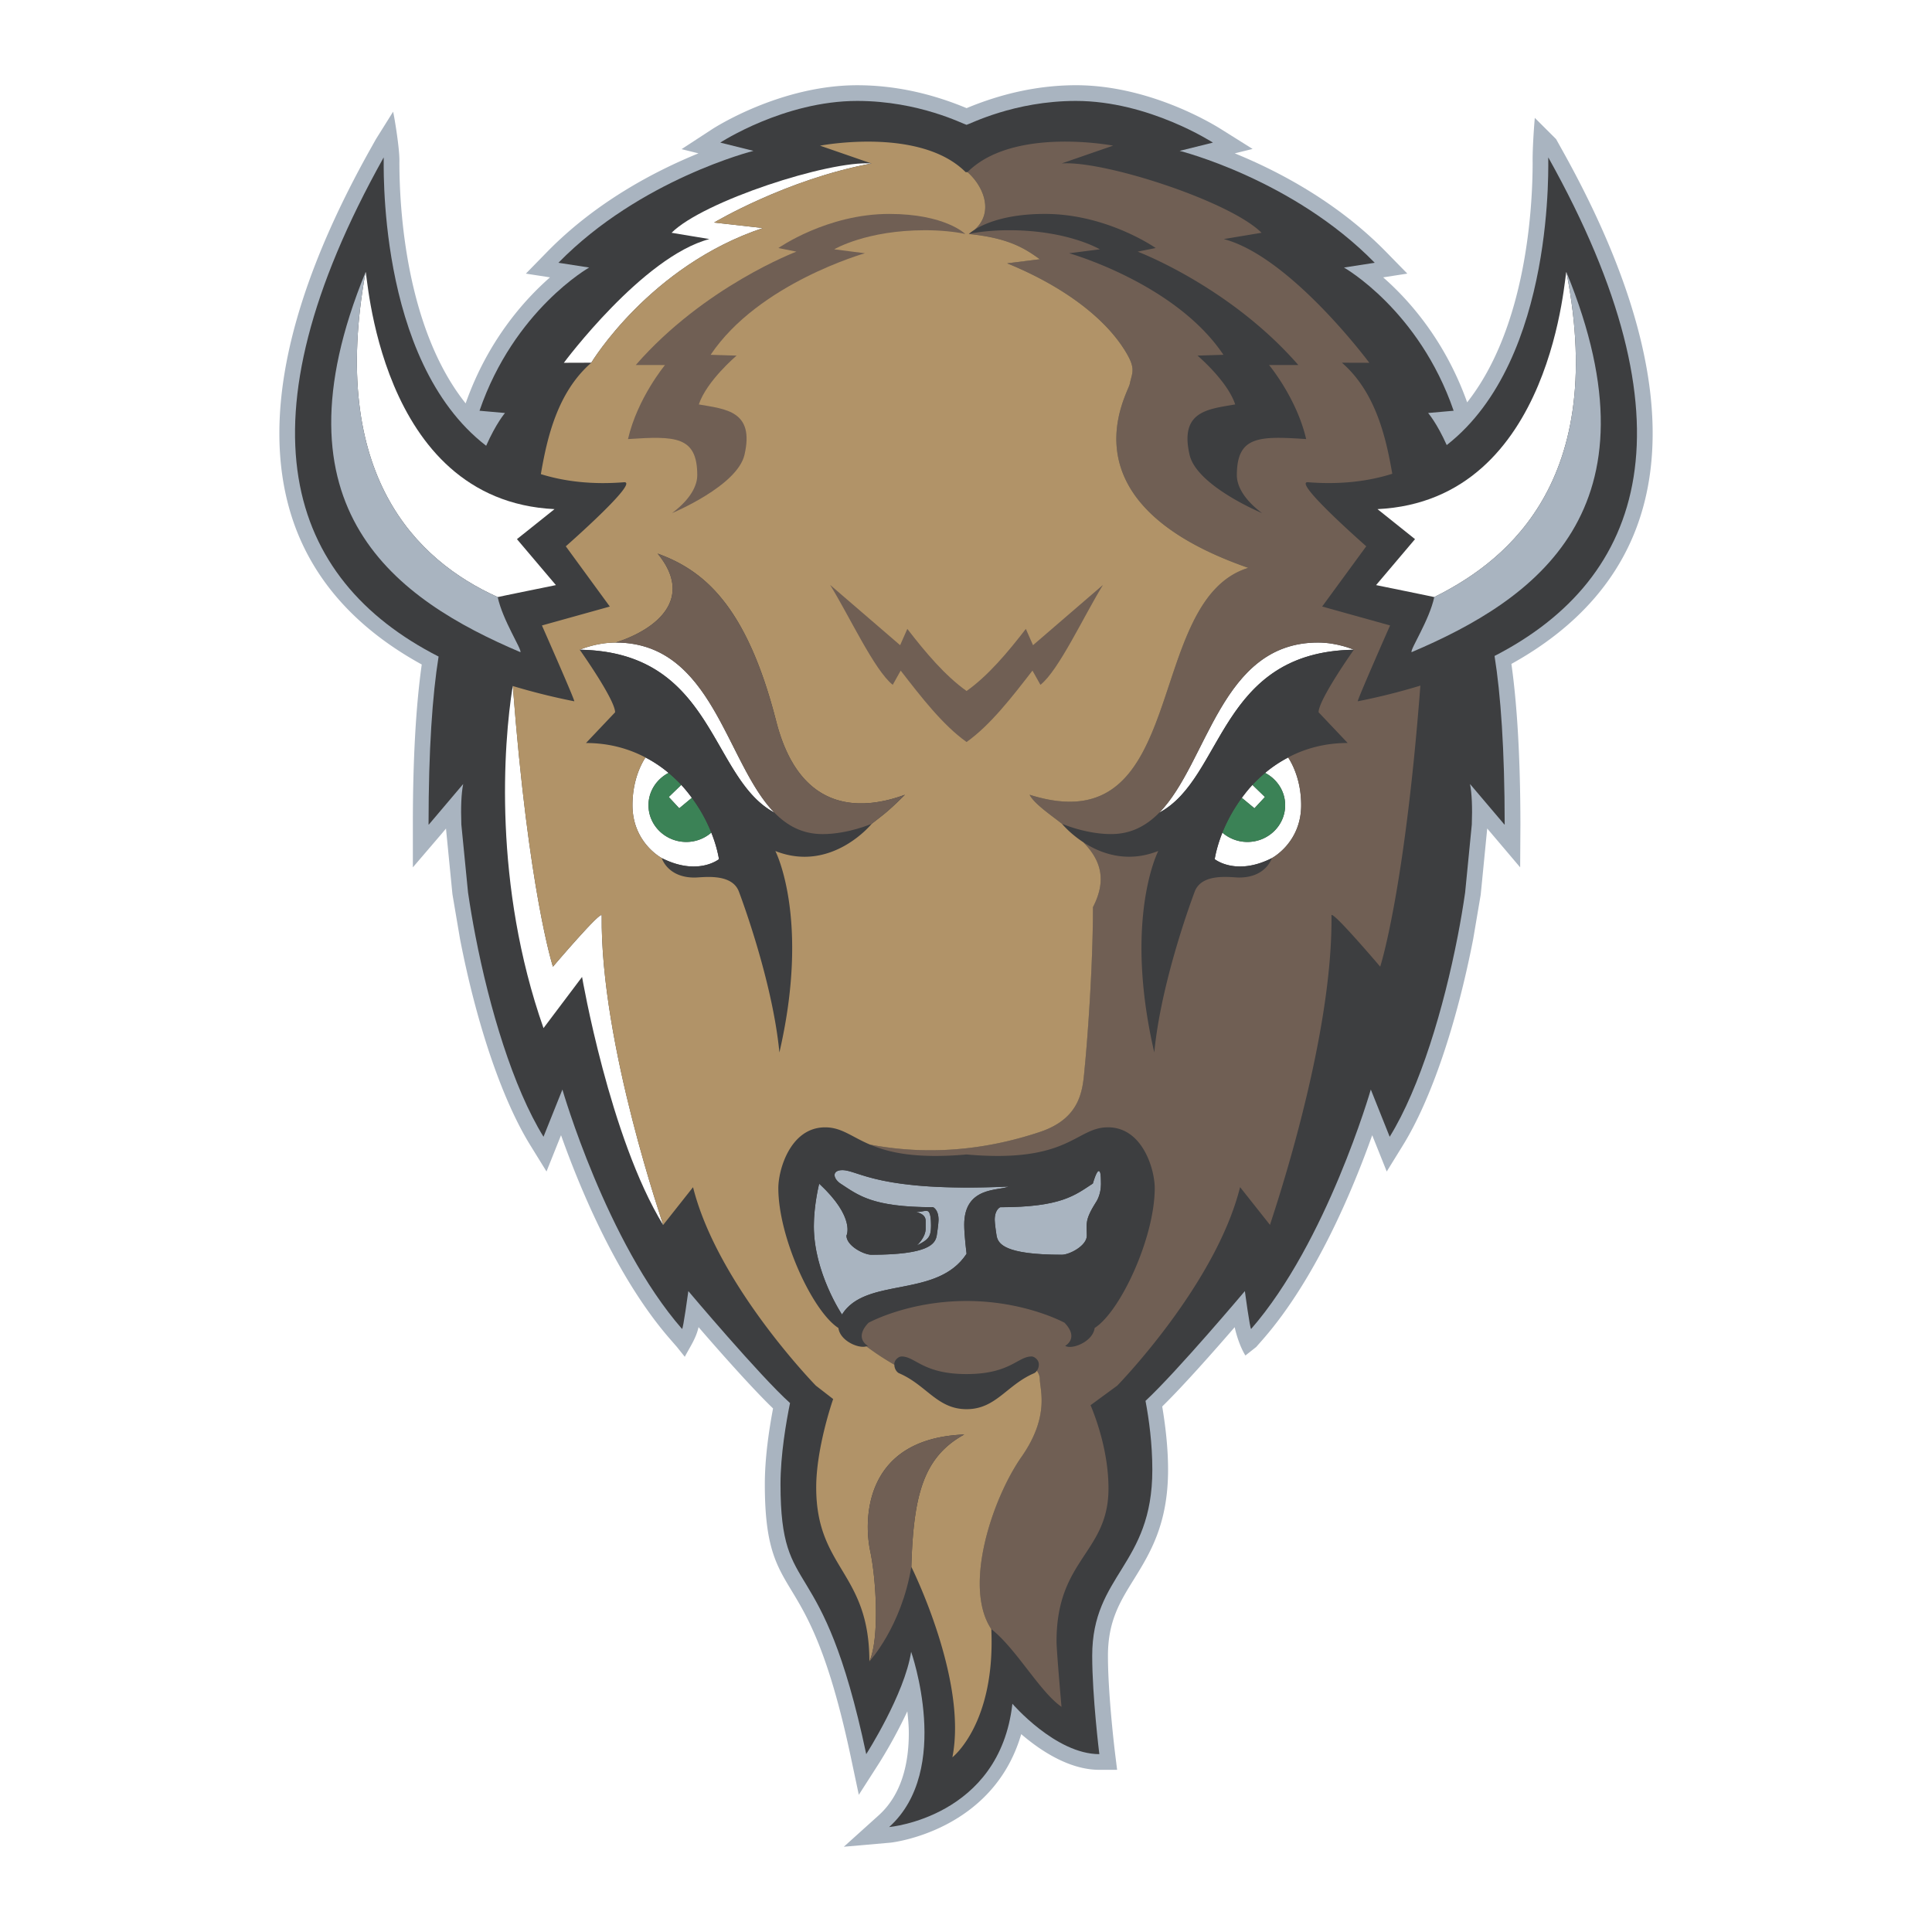 <svg xmlns="http://www.w3.org/2000/svg" width="2500" height="2500" viewBox="0 0 192.756 192.756"><g fill-rule="evenodd" clip-rule="evenodd"><path fill="#fff" d="M0 0h192.756v192.756H0V0z"/><path d="M96.436 10.789c-3.59-1.499-7.258-2.285-10.908-2.285-7.677 0-14.247 4.233-14.521 4.414L68 14.881l1.686.419c-4.172 1.702-10.134 4.754-15.091 9.822L52.466 27.3l2.409.372c-2.612 2.29-6.223 6.345-8.418 12.573-6.025-7.556-6.609-19.681-6.609-24.001l.001-.294c0-1.196-.466-4.091-.628-4.805l-1.713 2.736-.595 1.063c-6.016 10.764-9.04 20.241-9.04 28.293 0 2.838.375 5.5 1.127 7.977 1.933 6.364 6.38 11.405 13.078 15.084-.581 4.123-.887 9.448-.887 15.967v4.271l2.791-3.259s.384-.453.515-.61c.135 1.387.641 6.528.641 6.528.009.075.757 4.475.757 4.475 1.655 8.544 4.206 16.04 6.998 20.566l1.632 2.645 1.45-3.622c1.855 5.217 5.559 14.244 10.891 20.356l.67.77.786.984c.486-.942 1.122-1.82 1.372-2.961 2.148 2.488 5.333 6.086 7.434 8.113-.406 2.144-.821 4.94-.821 7.559 0 6.207 1.127 8.071 2.688 10.649 1.547 2.559 3.666 6.062 5.898 16.604l.791 3.736 2.06-3.216a49.41 49.41 0 0 0 2.782-5.114c.072.705.146 1.416.146 2.172 0 2.942-.671 6.103-3.008 8.207l-3.475 3.132 4.66-.408c.111-.009 10.216-1.127 13.038-10.828 1.861 1.6 4.754 3.562 7.797 3.562h1.77l-.217-1.758c-.006-.057-.697-5.707-.697-9.623 0-3.451 1.195-5.382 2.582-7.617 1.6-2.584 3.416-5.513 3.416-10.933 0-2.002-.217-4.132-.584-6.32 2.098-2.054 5.15-5.504 7.23-7.912.248 1.133.68 2.21 1.07 2.826l1.076-.849.682-.775c5.332-6.111 9.039-15.138 10.893-20.354l1.449 3.621 1.633-2.646c2.783-4.513 5.332-12.008 6.996-20.565l.746-4.404c.01-.064.539-5.479.65-6.608l3.287 3.877.025-4.273c-.006-6.541-.316-11.887-.898-16.025 6.648-3.686 11.062-8.718 12.977-15.066.746-2.465 1.115-5.112 1.115-7.936 0-8.051-3.023-17.529-9.041-28.293l-.594-1.066-2.123-2.117c-.098 1.104-.219 2.997-.219 4.192l.002.293c0 4.295-.58 16.337-6.533 23.897-2.201-6.168-5.781-10.196-8.381-12.471l2.412-.374-2.129-2.177c-4.955-5.066-10.916-8.119-15.088-9.821l1.781-.44-3.146-1.973c-1.166-.732-7.346-4.385-14.482-4.385-3.649.003-7.317.789-10.908 2.288z" fill="#a9b4c0"/><path d="M146.842 82.266c.064-1.697.008-3.095-.178-4.045l3.432 4.045h.027c-.006-7.543-.4-12.989-1.012-16.82 15.057-7.744 20.152-23.284 5.363-49.739-.061-.107.875 20.109-10.135 28.699-.977-2.191-1.854-3.201-1.854-3.201l2.545-.225c-3.457-10.06-10.943-14.288-10.943-14.288l3.07-.475c-8.15-8.333-19.461-11.165-19.461-11.165l3.318-.824c-.01 0-6.377-4.158-13.674-4.158-6.188 0-10.636 2.343-10.906 2.384-.266-.041-4.719-2.384-10.908-2.384-7.299 0-13.665 4.158-13.665 4.158l3.31.824s-11.309 2.832-19.458 11.165l3.068.475s-7.486 4.229-10.94 14.288l2.542.225s-.89 1.029-1.879 3.27C37.406 35.925 38.34 15.6 38.279 15.707c-14.82 26.515-9.668 42.072 5.479 49.797-.613 3.826-1.001 9.255-1.001 16.762h.029l3.427-4.045c-.193.95-.245 2.348-.184 4.045l.667 6.777c.204 1.39.45 2.846.737 4.33 1.395 7.206 3.749 15.109 6.792 20.042l1.887-4.712s4.394 15.24 11.933 23.884c.105.116.631-3.774.631-3.774s7.116 8.448 10.145 11.17c-.384 1.884-.95 5.159-.95 8.099 0 11.932 4.125 6.01 8.553 26.93 0 0 3.835-5.988 4.48-10.212 0 0 4.146 11.771-2.194 17.485 0 0 11.016-.963 12.297-12.301 0 0 4.316 5.027 8.674 5.027 0 0-.711-5.753-.711-9.814 0-8.123 5.998-8.992 5.998-18.55 0-2.621-.33-5.024-.68-6.881 3.148-2.925 9.914-10.953 9.914-10.953s.52 3.891.627 3.774c7.541-8.644 11.938-23.884 11.938-23.884l1.883 4.712c3.043-4.934 5.393-12.837 6.793-20.042.289-1.483.533-2.939.734-4.33l.665-6.777z" fill="#3d3e40"/><path d="M71.734 85.718a13.168 13.168 0 0 0-.766-2.65 3.8 3.8 0 0 1-2.494.933c-2.083 0-3.774-1.641-3.774-3.667 0-1.399.818-2.603 2.005-3.223a12.767 12.767 0 0 0-2.306-1.541c-.42.646-1.297 2.284-1.297 4.763 0 3.747 2.921 5.276 2.921 5.276 3.602 1.829 5.711.109 5.711.109z" fill="#fff"/><path d="M67.971 78.307l-1.249 1.209 1.048 1.127 1.257-1.046a14.957 14.957 0 0 0-1.056-1.29zM77.256 81.073c-4.866-4.995-6.126-16.965-15.825-16.965-1.966 0-3.592.717-3.592.717 13.466.206 12.961 12.801 19.417 16.248zM121.189 85.718s2.113 1.719 5.713-.108c0 0 2.918-1.529 2.918-5.276 0-2.479-.877-4.117-1.297-4.763-.84.44-1.611.958-2.305 1.541 1.189.62 2.002 1.823 2.002 3.223 0 2.026-1.688 3.667-3.771 3.667a3.81 3.81 0 0 1-2.494-.933c-.365.927-.627 1.827-.766 2.649z" fill="#fff"/><path d="M126.203 79.516l-1.248-1.209c-.389.415-.732.85-1.062 1.291l1.264 1.046 1.046-1.128zM135.078 64.825s-1.621-.717-3.584-.717c-9.699 0-10.959 11.971-15.822 16.965 6.453-3.447 5.943-16.042 19.406-16.248zM55.167 96.447s-2.433-7.458-4.002-28.006l-.009-.005c-.943 5.834-1.947 19.868 3.07 34.14l3.847-5.106s2.748 16.021 8.089 24.744c.115.189-6.284-17.991-6.127-30.874.01-.631-4.868 5.107-4.868 5.107zM76.117 22.752l-4.872-.549s7.206-4.311 15.708-5.895c-4.242-.313-16.807 3.773-19.949 6.916l3.772.628c-6.655 1.75-14.521 12.344-14.521 12.344l2.739-.009c.001 0 5.811-9.664 17.123-13.435z" fill="#fff"/><path d="M109.844 118.123c0-1.11-.086-1.287-.23-1.287-.229 0-.578 1.243-.578 1.243-1.777 1.158-3.145 2.364-9.242 2.364 0 0-.549.222-.549 1.253 0 .423.184 1.584.184 1.584.148.804.756 1.906 6.514 1.906.75 0 2.49-.887 2.49-1.906 0-1.184-.242-1.515.932-3.365-.002 0 .479-.678.479-1.792zM100.619 118.382c-13.018.588-14.956-1.639-16.582-1.639-.656 0-.774.328-.774.48 0 .482.579.855.579.855 1.785 1.158 3.152 2.364 9.248 2.364 0 0 .547.222.547 1.253 0 .423-.18 1.584-.18 1.584-.15.804-.759 1.906-6.52 1.906-.748 0-2.485-.887-2.485-1.906 0 0 .93-1.794-2.722-5.184 0 0-.532 2.094-.532 4.247 0 4.624 2.809 8.809 2.809 8.809 2.376-3.811 9.492-1.563 12.428-6.065 0 0-.235-1.854-.235-2.897.001-3.873 3.515-3.358 4.419-3.807z" fill="#a9b4c0"/><path d="M91.469 124.263c1.125-.574 1.419-.811 1.419-1.981 0-1.509-.305-1.474-.514-1.474-.199 0-.542.117-1.011.117 0 0 .987.127.987.862v.812c0 .877-.881 1.664-.881 1.664z" fill="#a9b4c0"/><path d="M68.474 84.001c.962 0 1.831-.359 2.494-.933a15.467 15.467 0 0 0-1.94-3.471l-1.257 1.046-1.048-1.127 1.249-1.209a14.41 14.41 0 0 0-1.267-1.195c-1.187.62-2.005 1.823-2.005 3.223 0 2.025 1.691 3.666 3.774 3.666zM128.221 80.334c0-1.399-.812-2.603-2.002-3.223a14.2 14.2 0 0 0-1.264 1.195l1.248 1.209-1.047 1.127-1.264-1.046a16.05 16.05 0 0 0-1.938 3.471 3.81 3.81 0 0 0 2.494.933c2.085.001 3.773-1.64 3.773-3.666z" fill="#3b8256"/><path d="M90.524 62.745l-.717 1.625-6.987-6.016c1.913 3.094 4.433 8.548 6.25 9.971l.792-1.418c2.052 2.647 4.195 5.431 6.574 7.125 2.38-1.694 4.523-4.478 6.574-7.125l.795 1.418c1.816-1.422 4.334-6.877 6.242-9.971l-6.982 6.016-.715-1.625c-1.844 2.386-3.77 4.67-5.914 6.196-2.141-1.526-4.068-3.81-5.912-6.196zM69.566 47.422c0 .687-.316 2.12-2.513 3.77 0 0 6.499-2.693 7.224-5.814 1.022-4.396-1.886-4.556-4.556-5.027.786-2.356 3.771-4.872 3.771-4.872l-2.592-.08c4.79-7.146 15.394-10.131 15.394-10.131l-3.063-.393s3.173-1.905 9.078-1.905c1.513 0 3.039.156 3.999.376 0 0-1.998-2.002-7.594-2.002-6.218 0-11.052 3.402-11.052 3.402l1.797.361s-9.194 3.471-16.029 11.312l2.916.002s-2.748 3.3-3.691 7.386c4.71-.312 6.911-.312 6.911 3.615zM109.732 24.875l-3.062.393s10.602 2.985 15.393 10.131l-2.588.08s2.982 2.515 3.764 4.872c-2.67.471-5.568.63-4.553 5.027.721 3.121 7.227 5.814 7.227 5.814-2.195-1.65-2.512-3.083-2.512-3.77 0-3.927 2.197-3.927 6.914-3.615-.943-4.086-3.699-7.386-3.699-7.386l2.918-.002c-6.832-7.84-16.029-11.312-16.029-11.312l1.799-.361s-4.832-3.402-11.047-3.402c-5.598 0-7.595 2.002-7.595 2.002.962-.22 2.482-.376 3.996-.376 5.903 0 9.074 1.905 9.074 1.905zM110.547 112.476c-3.246 0-3.832 3.623-14.111 2.71-10.282.913-10.865-2.71-14.113-2.71-3.465 0-4.669 4.218-4.669 6.061 0 4.931 3.421 12.308 5.995 13.959.174 1.373 2.295 2.202 2.943 1.78 0 0-1.422-.746.066-2.3 0 0 3.939-2.172 9.778-2.172s9.779 2.172 9.779 2.172c1.488 1.554.062 2.3.062 2.3.65.422 2.773-.407 2.941-1.78 2.578-1.651 5.994-9.028 5.994-13.959.001-1.844-1.198-6.061-4.665-6.061zm-14.111 12.611c-2.936 4.502-10.052 2.255-12.428 6.065 0 0-2.809-4.185-2.809-8.809 0-2.153.532-4.247.532-4.247 3.652 3.39 2.722 5.184 2.722 5.184 0 1.02 1.737 1.906 2.485 1.906 5.761 0 6.369-1.103 6.52-1.906 0 0 .18-1.161.18-1.584 0-1.031-.547-1.253-.547-1.253-6.096 0-7.463-1.206-9.248-2.364 0 0-.579-.373-.579-.855 0-.152.118-.48.774-.48 1.626 0 3.564 2.227 16.582 1.639-.904.449-4.418-.065-4.418 3.808-.001 1.041.234 2.896.234 2.896zm-5.073-4.162c.47 0 .812-.117 1.011-.117.209 0 .514-.035.514 1.474 0 1.171-.293 1.407-1.419 1.981 0 0 .881-.787.881-1.663v-.812c0-.736-.987-.863-.987-.863zm18-1.01c-1.174 1.851-.932 2.182-.932 3.365 0 1.02-1.74 1.906-2.49 1.906-5.758 0-6.365-1.103-6.514-1.906 0 0-.184-1.161-.184-1.584 0-1.031.549-1.253.549-1.253 6.098 0 7.465-1.206 9.242-2.364 0 0 .35-1.243.578-1.243.145 0 .23.177.23 1.287.002 1.114-.479 1.792-.479 1.792zM102.91 135.34c-1.369 0-2.131 1.755-6.474 1.755-4.346 0-5.108-1.755-6.476-1.755-.305 0-.736.336-.736.792 0 .482.279.785.458.868 2.757 1.175 3.818 3.594 6.754 3.594 2.935 0 3.998-2.419 6.753-3.594.178-.083.459-.386.459-.868 0-.456-.435-.792-.738-.792zM58.463 74.13c2.285 0 4.251.557 5.935 1.441.844.44 1.612.958 2.306 1.541.45.379.878.776 1.267 1.195.383.415.73.85 1.057 1.291a15.45 15.45 0 0 1 1.94 3.471c.37.927.627 1.828.766 2.65 0 0-2.109 1.719-5.711-.108 0 0 .568 1.943 3.262 1.943.793 0 3.668-.492 4.416 1.352 0 0 3.356 8.744 4.059 16.098 3.09-13.352-.404-20.099-.404-20.099 5.618 2.218 9.614-2.715 9.614-2.715s-2.37 1.029-4.903 1.029c-1.999 0-3.531-.833-4.811-2.146-6.456-3.447-5.951-16.042-19.416-16.248 0 0 3.529 4.973 3.529 6.24l-2.906 3.065zM115.672 81.073c-1.287 1.313-2.816 2.146-4.816 2.146-2.531 0-4.9-1.029-4.9-1.029s3.994 4.934 9.613 2.715c0 0-3.492 6.747-.4 20.099.699-7.354 4.055-16.098 4.055-16.098.75-1.844 3.619-1.352 4.414-1.352 2.695 0 3.266-1.943 3.266-1.943-3.6 1.827-5.713.108-5.713.108.139-.822.4-1.723.766-2.65a15.984 15.984 0 0 1 1.938-3.471c.33-.441.674-.876 1.062-1.291.389-.419.816-.818 1.264-1.195a12.865 12.865 0 0 1 2.305-1.541c1.68-.885 3.656-1.441 5.938-1.441l-2.902-3.065c0-1.267 3.52-6.24 3.52-6.24-13.467.206-12.957 12.801-19.41 16.248z" fill="#3d3e40"/><path d="M135.471 69.966c-.184.14 3.217-7.566 3.217-7.566l-6.775-1.887 4.398-6.01s-7.43-6.517-5.811-6.391c3.211.253 5.998-.081 8.408-.844-.625-3.613-1.658-8.151-5.025-11.081l2.734.009s-7.863-10.594-14.52-12.344l3.766-.628c-3.135-3.143-15.709-7.229-19.945-6.916l5.137-1.777s-9.959-1.924-14.524 2.639c1.69 1.502 2.616 4.085.688 5.759.926-.586 3.076-1.586 7.037-1.586 6.215 0 11.047 3.402 11.047 3.402l-1.799.361s9.197 3.471 16.029 11.312l-2.918.002s2.756 3.3 3.699 7.386c-4.717-.312-6.914-.312-6.914 3.615 0 .687.316 2.12 2.512 3.77 0 0-6.506-2.693-7.227-5.814-1.016-4.396 1.883-4.556 4.553-5.027-.781-2.356-3.764-4.872-3.764-4.872l2.588-.08c-4.791-7.146-15.393-10.131-15.393-10.131l3.062-.393s-3.172-1.905-9.076-1.905c-1.514 0-3.033.156-3.996.376 4.08.408 5.658 1.499 7.085 2.517l-3.264.408c5.506 2.244 9.99 5.507 12.031 9.177.797 1.436.406 1.835.205 2.855-.205 1.02-6.934 11.827 11.826 18.352-10.604 3.264-5.711 27.733-21.818 22.636.441.885 2.053 1.973 3.229 2.898 0 0 2.369 1.029 4.9 1.029 2 0 3.529-.833 4.816-2.146 4.863-4.995 6.123-16.965 15.822-16.965 1.963 0 3.584.717 3.584.717s-3.52 4.973-3.52 6.24l2.902 3.065c-2.281 0-4.258.557-5.938 1.441.42.646 1.297 2.284 1.297 4.763 0 3.747-2.918 5.276-2.918 5.276s-.57 1.943-3.266 1.943c-.795 0-3.664-.492-4.414 1.352 0 0-3.355 8.744-4.055 16.098-3.092-13.352.4-20.099.4-20.099-3.145 1.242-5.777.244-7.488-.877 1.578 1.623 2.469 3.569.965 6.479 0 6.322-.609 13.866-.814 15.905-.203 2.039-.203 5.099-4.484 6.525-3.914 1.305-9.879 2.602-16.95 1.257 1.835.783 4.548 1.444 9.64.991 10.279.913 10.865-2.71 14.111-2.71 3.467 0 4.666 4.218 4.666 6.061 0 4.931-3.416 12.308-5.994 13.959-.168 1.373-2.291 2.202-2.941 1.78 0 0 1.426-.746-.062-2.3 0 0-3.939-2.172-9.779-2.172-5.839 0-9.778 2.172-9.778 2.172-1.488 1.554-.066 2.3-.066 2.3-.041.027-.102.033-.154.049a27.35 27.35 0 0 0 2.791 1.832c0-.009-.004-.016-.004-.024 0-.456.431-.792.736-.792 1.368 0 2.13 1.755 6.476 1.755 4.343 0 5.105-1.755 6.474-1.755.303 0 .738.336.738.792 0 .266-.09.474-.195.624.176.254.293.553.293.856 0 1.021 1.018 3.673-1.836 7.75-2.855 4.08-5.862 12.892-3.008 17.173 2.514 1.976 4.816 6.239 7.006 7.76 0 0-.496-5.601-.496-6.536 0-8.239 5.184-8.809 5.184-15.243 0-3.652-1.23-6.983-1.789-8.316l2.664-1.954s9.82-10.041 12.254-19.802l2.986 3.771c-.117.189 6.287-17.991 6.131-30.874-.012-.631 4.863 5.107 4.863 5.107s2.438-7.465 4.008-28.042a62.914 62.914 0 0 1-6.24 1.563z" fill="#705f54"/><path d="M96.436 68.941c2.144-1.526 4.07-3.811 5.914-6.196l.715 1.625 6.982-6.016c-1.908 3.094-4.426 8.548-6.242 9.971l-.795-1.418c-2.051 2.647-4.193 5.431-6.574 7.125-2.379-1.694-4.522-4.478-6.574-7.125l-.792 1.418c-1.817-1.422-4.337-6.877-6.25-9.971l6.987 6.016.717-1.625c1.844 2.386 3.771 4.67 5.912 6.196zM66.345 36.421l-2.916-.002c6.835-7.84 16.029-11.312 16.029-11.312l-1.797-.361s4.834-3.402 11.052-3.402c5.597 0 7.594 2.002 7.594 2.002-.96-.22-2.486-.376-3.999-.376-5.904 0-9.078 1.905-9.078 1.905l3.063.393s-10.604 2.985-15.394 10.131l2.592.08s-2.985 2.515-3.771 4.872c2.67.471 5.578.63 4.556 5.027-.725 3.121-7.224 5.814-7.224 5.814 2.196-1.65 2.513-3.083 2.513-3.77 0-3.927-2.201-3.927-6.912-3.615.944-4.086 3.692-7.386 3.692-7.386z" fill="#b19368"/><path d="M101.91 145.362c2.854-4.077 1.836-6.729 1.836-7.75 0-.304-.117-.603-.293-.856a.756.756 0 0 1-.264.244c-2.756 1.175-3.818 3.594-6.753 3.594-2.936 0-3.998-2.419-6.754-3.594-.174-.083-.444-.379-.453-.844a27.574 27.574 0 0 1-2.791-1.832c-.768.251-2.626-.541-2.789-1.829-2.574-1.651-5.995-9.028-5.995-13.959 0-1.843 1.204-6.061 4.669-6.061 1.64 0 2.601.924 4.473 1.719 7.071 1.345 13.036.048 16.95-1.257 4.281-1.427 4.281-4.486 4.484-6.525.205-2.039.814-9.583.814-15.905 1.504-2.91.613-4.857-.965-6.479-1.35-.881-2.125-1.838-2.125-1.838-1.176-.925-2.787-2.013-3.229-2.898 16.107 5.097 11.215-19.373 21.818-22.636-18.76-6.525-12.031-17.332-11.826-18.352.201-1.02.592-1.419-.205-2.855-2.041-3.67-6.525-6.934-12.031-9.177l3.264-.408c-1.428-1.019-3.006-2.109-7.085-2.517 0 0 .178-.175.558-.416 1.928-1.674 1.002-4.257-.688-5.759h-.19c-4.562-4.563-14.525-2.639-14.525-2.639l5.139 1.777c-8.503 1.584-15.708 5.895-15.708 5.895l4.872.549c-11.312 3.771-17.123 13.435-17.123 13.435-3.383 2.942-4.414 7.495-5.033 11.115 2.383.739 5.129 1.06 8.293.81 1.62-.126-5.805 6.391-5.805 6.391l4.392 6.01-6.773 1.887s3.404 7.706 3.222 7.566a64.735 64.735 0 0 1-6.126-1.524c1.569 20.548 4.002 28.006 4.002 28.006s4.878-5.738 4.868-5.107c-.157 12.883 6.242 31.063 6.127 30.874l2.983-3.771c2.441 9.761 12.257 19.802 12.257 19.802l1.723 1.334s-1.692 4.813-1.692 8.817c0 8.12 5.305 8.429 5.305 17.362 1.02-2.244.693-8.162.081-11.017-.611-2.854-.815-11.215 9.382-11.622-4.079 2.242-5.071 6.065-5.276 13.203 0 0 5.633 11.262 4.094 19.003 0 0 4.308-3.334 3.884-12.791-2.855-4.283.152-13.095 3.007-17.175zM69.285 87.554c-2.693 0-3.262-1.943-3.262-1.943s-2.921-1.529-2.921-5.276c0-2.479.876-4.117 1.297-4.763-1.684-.885-3.65-1.441-5.935-1.441l2.905-3.065c0-1.267-3.529-6.24-3.529-6.24s1.613-.711 3.569-.715c4.201-1.346 7.853-4.438 4.203-8.881 4.487 1.63 8.84 5.024 11.827 16.721 2.447 9.583 8.974 8.769 12.847 7.342-1.835 1.835-2.295 2.081-3.315 2.898 0 0-3.996 4.934-9.614 2.715 0 0 3.494 6.747.404 20.099-.703-7.354-4.059-16.098-4.059-16.098-.749-1.845-3.624-1.353-4.417-1.353z" fill="#b19368"/><path d="M96.201 143.12c-10.197.407-9.994 8.769-9.382 11.622.612 2.854.939 8.772-.081 11.017 0 0 3.187-3.432 4.187-9.436.204-7.137 1.197-10.961 5.276-13.203zM69.566 47.422c0 .687-.316 2.12-2.513 3.77 0 0 6.499-2.693 7.224-5.814 1.022-4.396-1.886-4.556-4.556-5.027.786-2.356 3.771-4.872 3.771-4.872l-2.592-.08c4.79-7.146 15.394-10.131 15.394-10.131l-3.063-.393s3.173-1.905 9.078-1.905c1.513 0 3.039.156 3.999.376 0 0-1.998-2.002-7.594-2.002-6.218 0-11.052 3.402-11.052 3.402l1.797.361s-9.194 3.471-16.029 11.312l2.916.002s-2.748 3.3-3.691 7.386c4.71-.312 6.911-.312 6.911 3.615zM90.524 62.745l-.717 1.625-6.987-6.016c1.913 3.094 4.433 8.548 6.25 9.971l.792-1.418c2.052 2.647 4.195 5.431 6.574 7.125 2.38-1.694 4.523-4.478 6.574-7.125l.795 1.418c1.816-1.422 4.334-6.877 6.242-9.971l-6.982 6.016-.715-1.625c-1.844 2.386-3.77 4.67-5.914 6.196-2.141-1.526-4.068-3.81-5.912-6.196zM77.256 81.073c1.28 1.313 2.812 2.146 4.811 2.146 2.533 0 4.903-1.029 4.903-1.029 1.02-.817 1.48-1.063 3.315-2.898-3.874 1.427-10.4 2.242-12.847-7.342-2.986-11.697-7.34-15.091-11.827-16.721 3.65 4.442-.001 7.535-4.203 8.881l.023-.002c9.699-.001 10.959 11.97 15.825 16.965z" fill="#705f54"/><path d="M156.283 27.153c-.174-.465-1.096 22.783-18.85 23.643l3.744 2.994-3.885 4.586s5.83 1.188 5.805 1.194c6.118-3.058 17.471-10.596 13.186-32.417z" fill="#fff"/><path d="M156.283 27.153c4.285 21.82-7.068 29.358-13.186 32.417-.494 2.316-2.389 5.167-2.27 5.501 12.316-5.235 25.2-14.193 15.456-37.918z" fill="#a9b4c0"/><path d="M49.655 59.57c-.019-.006 5.807-1.194 5.807-1.194l-3.886-4.586 3.75-2.994c-17.754-.86-18.675-24.107-18.854-23.643C32.8 47.343 41.499 55.9 49.655 59.57z" fill="#fff"/><path d="M36.472 27.153c-9.74 23.725 3.143 32.683 15.456 37.918.118-.333-1.774-3.185-2.272-5.501C41.499 55.9 32.8 47.343 36.472 27.153z" fill="#a9b4c0"/></g></svg>